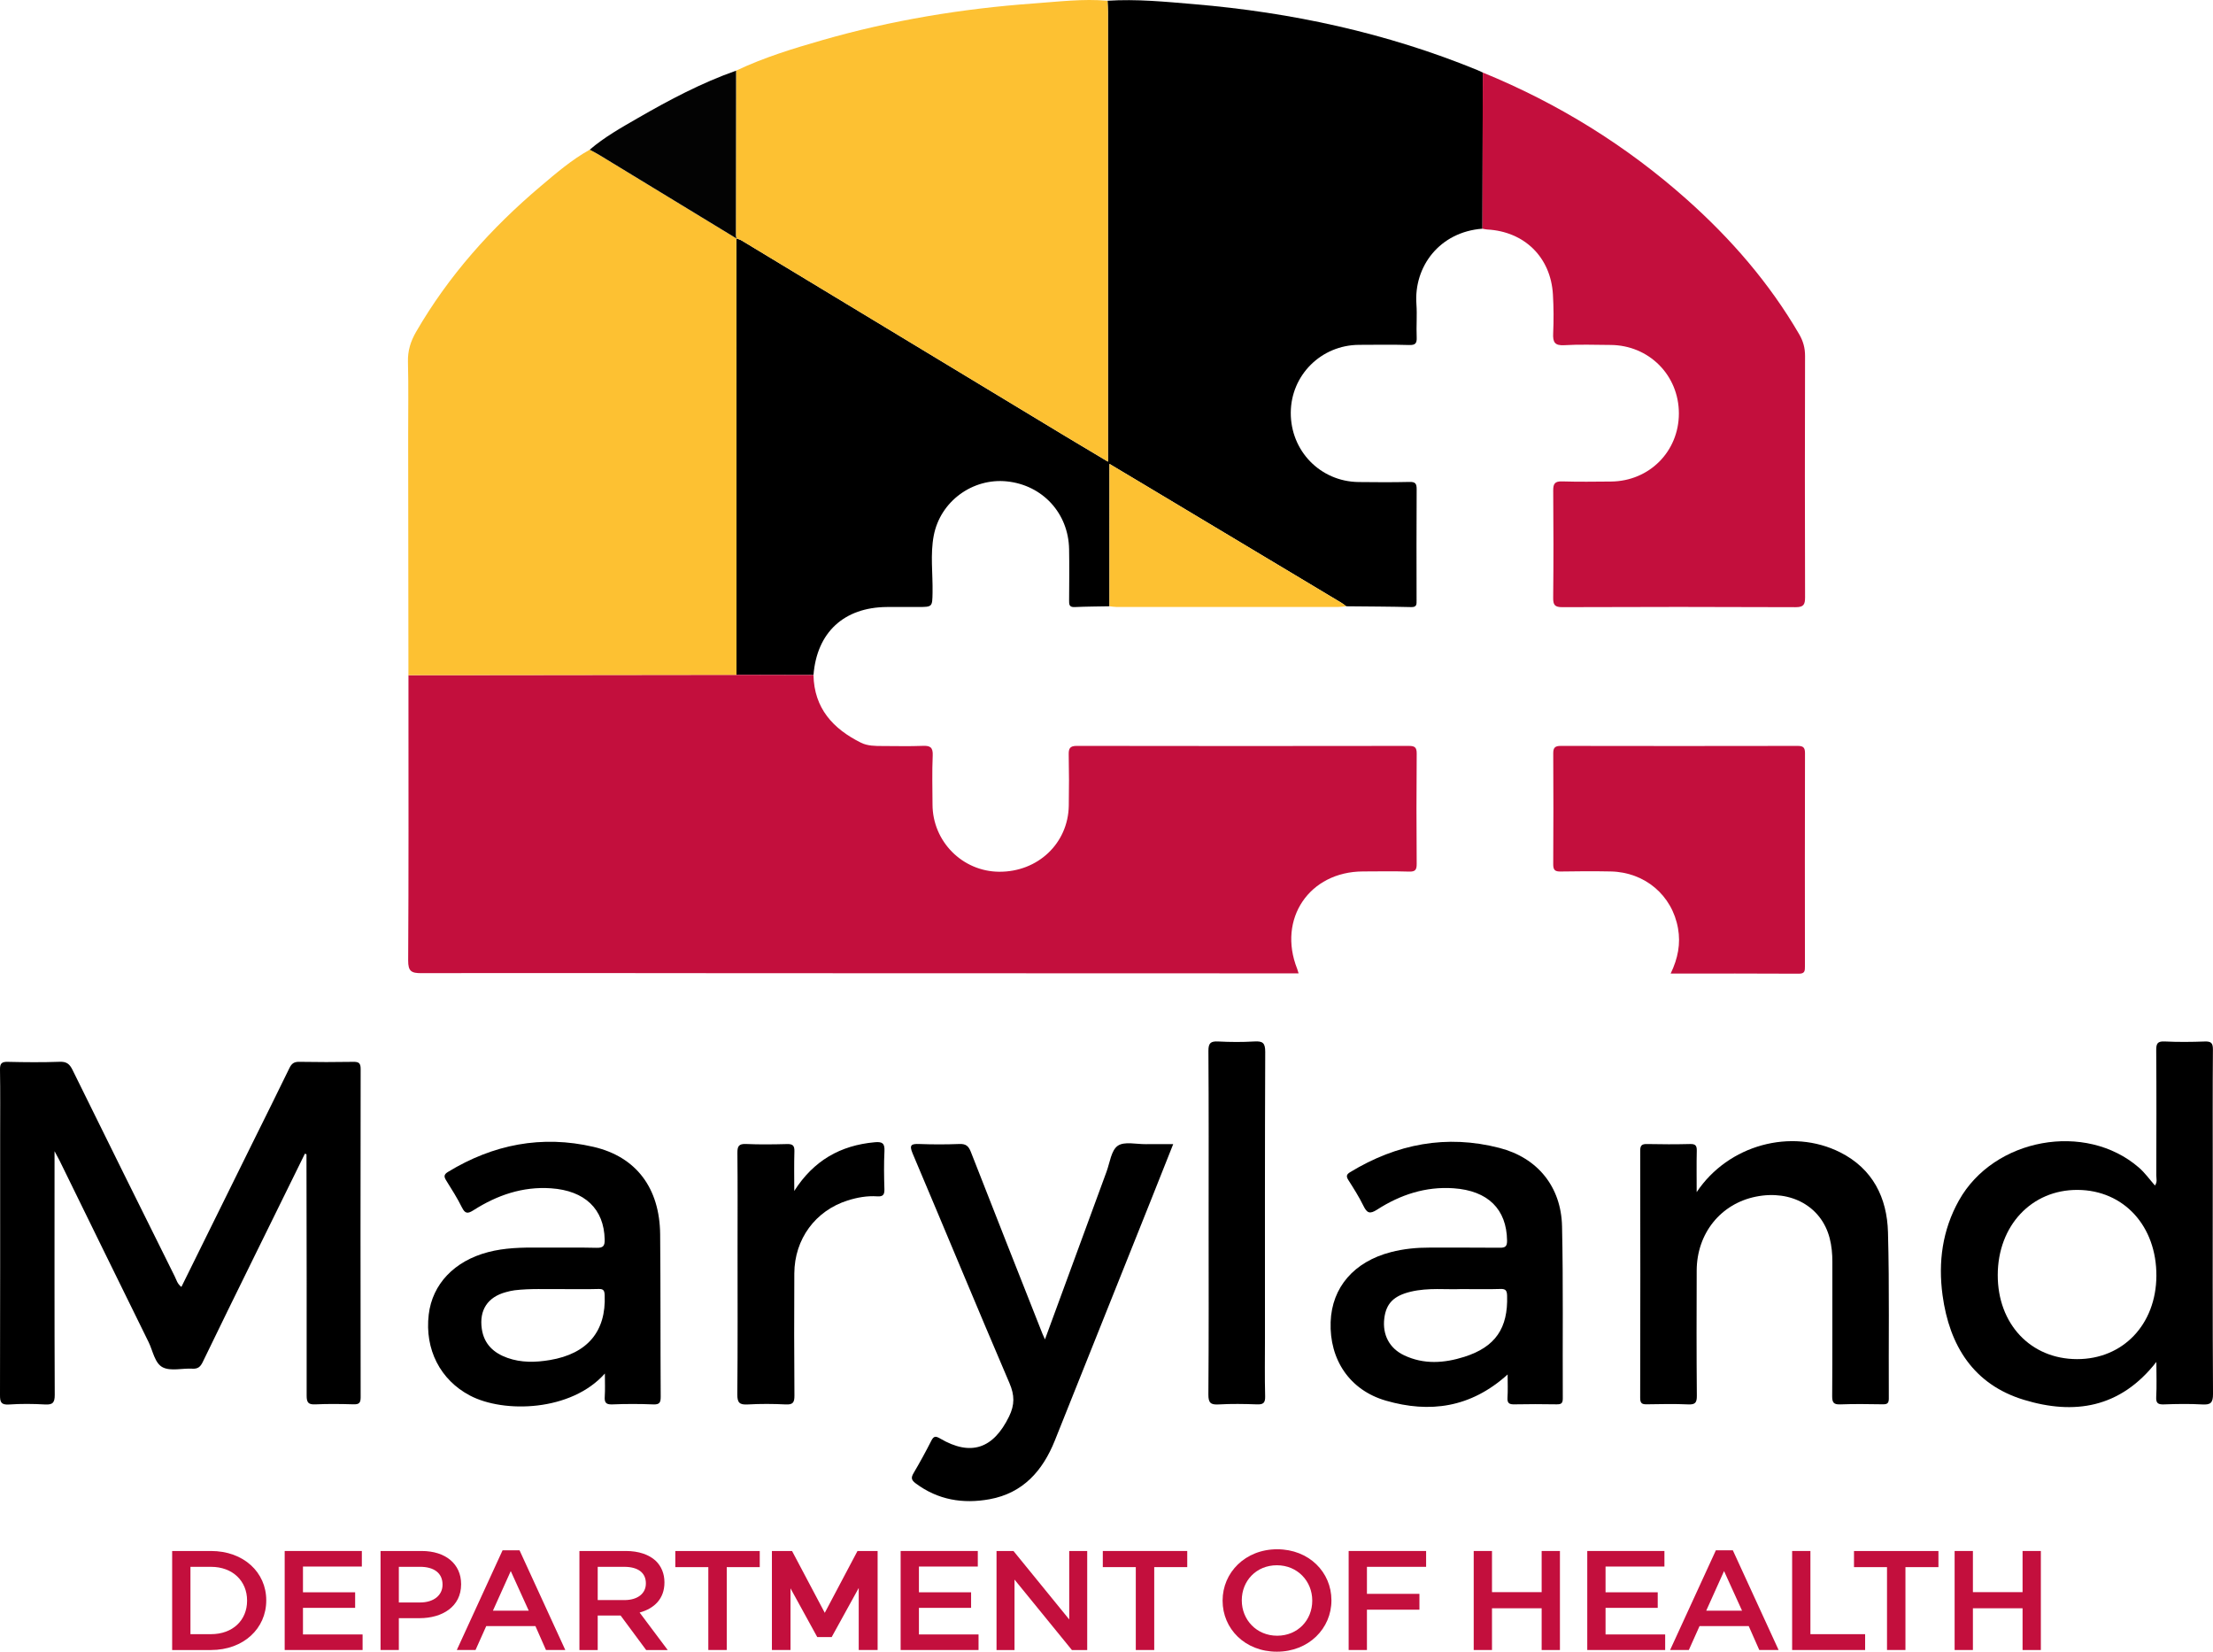 <?xml version="1.0" encoding="utf-8"?>
<!-- Generator: Adobe Illustrator 26.4.1, SVG Export Plug-In . SVG Version: 6.00 Build 0)  -->
<svg version="1.1" id="Layer_1" xmlns="http://www.w3.org/2000/svg" xmlns:xlink="http://www.w3.org/1999/xlink" x="0px" y="0px"
	 viewBox="0 0 134 100" style="enable-background:new 0 0 134 100;" xml:space="preserve">
<style type="text/css">
	.st0{fill:#C30F3D;}
	.st1{fill:#FDC132;}
	.st2{fill:#030303;}
</style>
<g>
	<g>
		<path d="M18.462,69.847c-1.054,2.141-2.109,4.282-3.161,6.424c-1.011,2.059-2.026,4.117-3.022,6.183
			c-0.141,0.291-0.288,0.43-0.629,0.41c-0.603-0.036-1.299,0.163-1.789-0.078c-0.492-0.242-0.601-0.997-0.864-1.532
			c-1.807-3.664-3.6-7.335-5.398-11.003c-0.067-0.136-0.143-0.268-0.297-0.554c0,0.363,0,0.554,0,0.746
			c0,4.668-0.008,9.335,0.012,14.003c0.002,0.479-0.123,0.611-0.592,0.585c-0.724-0.041-1.455-0.048-2.178,0.002
			C0.057,85.064-0.001,84.881,0,84.456c0.014-5.213,0.009-10.426,0.009-15.64c0-1.354,0.014-2.708-0.009-4.061
			c-0.006-0.381,0.11-0.476,0.478-0.467c1.049,0.025,2.099,0.034,3.147-0.004c0.416-0.015,0.595,0.144,0.767,0.493
			c2.053,4.172,4.12,8.337,6.189,12.501c0.104,0.209,0.158,0.456,0.403,0.637c1.438-2.913,2.868-5.808,4.298-8.703
			c0.749-1.516,1.507-3.027,2.244-4.549c0.132-0.273,0.283-0.382,0.593-0.376c1.089,0.02,2.179,0.019,3.269,0.001
			c0.326-0.005,0.45,0.066,0.45,0.425c-0.011,6.628-0.011,13.255,0,19.883c0.001,0.353-0.107,0.436-0.44,0.426
			c-0.766-0.023-1.535-0.033-2.3,0.003c-0.428,0.02-0.531-0.109-0.53-0.533c0.009-4.748-0.003-9.496-0.01-14.245
			c0-0.121,0-0.242,0-0.363C18.527,69.874,18.495,69.86,18.462,69.847z"/>
		<path d="M130.571,82.455c-2.193,2.809-4.993,3.217-8.023,2.294c-3.047-0.928-4.509-3.273-4.924-6.333
			c-0.272-2.01-0.01-3.945,0.991-5.735c2.113-3.781,7.673-4.789,10.898-1.992c0.365,0.316,0.642,0.711,0.972,1.086
			c0.155-0.213,0.082-0.418,0.082-0.605c0.006-2.525,0.014-5.05-0.005-7.574c-0.003-0.404,0.067-0.564,0.513-0.542
			c0.805,0.04,1.614,0.032,2.42,0.002c0.388-0.014,0.503,0.086,0.5,0.49c-0.02,2.444-0.01,4.888-0.01,7.332
			c0,4.504-0.012,9.008,0.016,13.513c0.003,0.556-0.155,0.668-0.663,0.638c-0.764-0.044-1.533-0.03-2.299-0.003
			c-0.356,0.012-0.499-0.058-0.477-0.455C130.599,83.912,130.571,83.249,130.571,82.455z M125.803,72.041
			c-2.786-0.016-4.831,2.162-4.837,5.151c-0.006,2.969,1.995,5.091,4.803,5.094c2.781,0.003,4.785-2.099,4.803-5.037
			C130.589,74.23,128.6,72.057,125.803,72.041z"/>
		<path d="M36.626,83.156c-2.026,2.292-6.103,2.423-8.172,1.334c-1.792-0.943-2.745-2.791-2.494-4.903
			c0.219-1.843,1.549-3.242,3.594-3.779c1.005-0.264,2.031-0.284,3.061-0.275c1.17,0.01,2.341-0.017,3.51,0.013
			c0.414,0.011,0.498-0.127,0.489-0.51c-0.042-1.836-1.192-2.952-3.254-3.093c-1.714-0.117-3.258,0.417-4.682,1.323
			c-0.353,0.225-0.513,0.23-0.71-0.169c-0.276-0.558-0.613-1.087-0.943-1.616c-0.142-0.227-0.169-0.365,0.097-0.527
			c2.739-1.67,5.684-2.245,8.812-1.52c2.601,0.602,4.013,2.506,4.039,5.302c0.03,3.272,0.013,6.545,0.033,9.817
			c0.002,0.359-0.064,0.49-0.455,0.474c-0.826-0.034-1.655-0.034-2.481,0c-0.401,0.016-0.475-0.136-0.451-0.487
			C36.647,84.122,36.626,83.699,36.626,83.156z M33.923,78.046c-0.827,0.014-1.796-0.045-2.76,0.071
			c-0.179,0.021-0.357,0.067-0.532,0.114c-1.106,0.298-1.622,1.09-1.457,2.223c0.135,0.926,0.72,1.461,1.553,1.757
			c0.839,0.298,1.701,0.277,2.568,0.131c2.274-0.381,3.413-1.736,3.319-3.927c-0.012-0.287-0.074-0.384-0.371-0.376
			C35.517,78.06,34.79,78.046,33.923,78.046z"/>
		<path d="M91.289,83.215c-2.234,2.022-4.723,2.351-7.371,1.585c-2.201-0.636-3.424-2.49-3.346-4.761
			c0.072-2.101,1.418-3.658,3.664-4.235c0.766-0.197,1.546-0.273,2.336-0.27c1.413,0.005,2.826-0.008,4.238,0.008
			c0.333,0.004,0.449-0.075,0.445-0.433c-0.025-1.898-1.152-3.023-3.239-3.167c-1.692-0.117-3.229,0.391-4.631,1.294
			c-0.45,0.29-0.615,0.202-0.828-0.233c-0.265-0.541-0.591-1.054-0.915-1.564c-0.144-0.227-0.106-0.341,0.114-0.474
			c2.818-1.712,5.834-2.294,9.043-1.464c2.307,0.596,3.732,2.352,3.785,4.743c0.077,3.474,0.027,6.951,0.045,10.426
			c0.002,0.317-0.122,0.357-0.389,0.353c-0.847-0.014-1.695-0.017-2.543,0.001c-0.308,0.007-0.436-0.069-0.416-0.4
			C91.309,84.188,91.289,83.749,91.289,83.215z M88.477,78.045c-0.884,0.041-1.978-0.098-3.051,0.157
			c-1.036,0.247-1.497,0.716-1.606,1.623c-0.118,0.982,0.307,1.804,1.196,2.227c1.198,0.571,2.433,0.481,3.651,0.095
			c1.882-0.597,2.651-1.735,2.59-3.696c-0.01-0.306-0.073-0.424-0.401-0.413C90.131,78.062,89.404,78.045,88.477,78.045z"/>
		<path d="M102.736,72.175c1.913-2.869,5.741-3.895,8.693-2.406c1.97,0.994,2.835,2.743,2.891,4.838
			c0.091,3.352,0.031,6.708,0.05,10.063c0.002,0.319-0.125,0.355-0.39,0.351c-0.847-0.013-1.696-0.027-2.543,0.005
			c-0.397,0.015-0.498-0.101-0.496-0.497c0.018-2.708,0.007-5.416,0.011-8.124c0.001-0.488-0.042-0.972-0.163-1.441
			c-0.496-1.915-2.328-2.942-4.461-2.516c-2.133,0.426-3.582,2.219-3.591,4.473c-0.01,2.526-0.013,5.053,0.009,7.579
			c0.004,0.426-0.1,0.546-0.527,0.527c-0.826-0.037-1.655-0.02-2.482-0.006c-0.286,0.005-0.423-0.033-0.422-0.383
			c0.012-4.992,0.011-9.984,0.002-14.975c-0.001-0.33,0.113-0.406,0.42-0.399c0.867,0.018,1.736,0.021,2.603-0.001
			c0.328-0.009,0.409,0.102,0.402,0.413C102.723,70.46,102.736,71.244,102.736,72.175z"/>
		<path d="M63.274,81.092c1.275-3.475,2.499-6.817,3.729-10.156c0.201-0.546,0.281-1.289,0.678-1.566
			c0.397-0.278,1.121-0.091,1.702-0.099c0.524-0.007,1.048-0.001,1.656-0.001c-0.468,1.179-0.916,2.313-1.369,3.444
			c-1.933,4.836-3.864,9.673-5.801,14.508c-0.733,1.828-1.926,3.177-3.946,3.546c-1.607,0.293-3.125,0.048-4.475-0.959
			c-0.27-0.202-0.294-0.344-0.129-0.623c0.378-0.641,0.736-1.295,1.073-1.959c0.15-0.296,0.268-0.29,0.542-0.13
			c1.857,1.086,3.216,0.61,4.166-1.337c0.348-0.714,0.337-1.292,0.025-2.02c-1.98-4.623-3.9-9.272-5.863-13.903
			c-0.223-0.527-0.077-0.593,0.41-0.575c0.806,0.031,1.615,0.03,2.421-0.001c0.385-0.015,0.553,0.117,0.693,0.477
			c1.433,3.674,2.887,7.34,4.335,11.009C63.148,80.815,63.181,80.883,63.274,81.092z"/>
		<path d="M73.184,73.996c0-3.454,0.012-6.909-0.013-10.363c-0.004-0.492,0.143-0.601,0.598-0.578
			c0.724,0.037,1.454,0.043,2.178-0.001c0.509-0.031,0.667,0.082,0.664,0.639c-0.025,5.777-0.016,11.555-0.016,17.332
			c0,1.172-0.02,2.344,0.011,3.515c0.011,0.416-0.13,0.499-0.507,0.485c-0.766-0.027-1.535-0.041-2.299,0.004
			c-0.489,0.028-0.635-0.087-0.631-0.609C73.197,80.945,73.184,77.471,73.184,73.996z"/>
		<path d="M48.094,72.103c1.165-1.831,2.784-2.76,4.877-2.948c0.449-0.04,0.607,0.059,0.584,0.533
			c-0.038,0.766-0.027,1.535-0.003,2.302c0.011,0.342-0.088,0.466-0.438,0.441c-0.609-0.042-1.207,0.066-1.786,0.249
			c-1.955,0.617-3.221,2.338-3.231,4.416c-0.012,2.464-0.013,4.929,0.007,7.393c0.003,0.415-0.086,0.561-0.524,0.54
			c-0.765-0.038-1.534-0.043-2.298,0.001c-0.492,0.028-0.641-0.094-0.636-0.615c0.028-2.949,0.014-5.898,0.014-8.847
			c0-1.919,0.011-3.838-0.009-5.757c-0.004-0.406,0.078-0.571,0.524-0.55c0.825,0.037,1.654,0.025,2.481,0.004
			c0.341-0.009,0.457,0.09,0.446,0.44C48.078,70.502,48.094,71.303,48.094,72.103z"/>
	</g>
	<g>
		<path d="M67.18,36.706c-0.704,0.014-1.408,0.015-2.111,0.048c-0.343,0.016-0.334-0.177-0.333-0.418
			c0.006-1.03,0.018-2.061-0.001-3.09c-0.039-2.176-1.611-3.878-3.766-4.101c-2.07-0.214-4.034,1.201-4.431,3.288
			c-0.215,1.131-0.05,2.297-0.071,3.447c-0.016,0.869-0.003,0.869-0.892,0.869c-0.625,0-1.251-0.004-1.876,0.001
			c-2.6,0.021-4.236,1.538-4.441,4.117c-1.555-0.004-3.109-0.007-4.664-0.011c-0.001-8.808-0.002-17.616-0.004-26.424
			c0.11,0.044,0.228,0.074,0.328,0.135c6.536,3.949,13.071,7.901,19.606,11.851c0.834,0.504,1.673,1.001,2.564,1.533
			c0-1.211,0-2.318,0-3.425c0-7.939,0-15.878-0.001-23.817c0-0.221-0.016-0.443-0.025-0.664c1.753-0.114,3.497,0.06,5.238,0.207
			c5.909,0.499,11.652,1.737,17.157,3.99c0.112,0.046,0.22,0.1,0.329,0.15c-0.008,3.151-0.015,6.302-0.022,9.453
			c-2.596,0.195-4.163,2.292-3.998,4.571c0.048,0.663-0.014,1.334,0.016,1.999c0.017,0.365-0.072,0.485-0.459,0.473
			c-1.008-0.031-2.018-0.013-3.027-0.01c-2.291,0.008-4.124,1.827-4.138,4.102c-0.014,2.321,1.79,4.175,4.104,4.204
			c1.029,0.013,2.059,0.018,3.087-0.006c0.35-0.008,0.433,0.101,0.431,0.438c-0.014,2.243-0.009,4.486-0.005,6.728
			c0,0.236,0.023,0.42-0.327,0.411c-1.31-0.033-2.62-0.035-3.931-0.049c-0.096-0.07-0.188-0.148-0.29-0.209
			c-3.923-2.352-7.848-4.702-11.772-7.052c-0.736-0.441-1.473-0.88-2.275-1.359C67.18,31.026,67.18,33.866,67.18,36.706z"/>
		<path class="st0" d="M44.594,40.856c1.555,0.004,3.109,0.007,4.664,0.011c0.038,2.014,1.184,3.26,2.877,4.1
			c0.396,0.197,0.86,0.199,1.307,0.199c0.807,0,1.615,0.024,2.421-0.009c0.453-0.019,0.637,0.078,0.614,0.585
			c-0.045,0.988-0.016,1.98-0.012,2.97c0.009,2.235,1.808,4.048,4.029,4.066c2.343,0.019,4.181-1.712,4.222-3.995
			c0.019-1.03,0.017-2.061-0.004-3.091c-0.008-0.372,0.066-0.534,0.488-0.533c6.7,0.012,13.399,0.011,20.099,0.001
			c0.359-0.001,0.487,0.078,0.484,0.466c-0.019,2.223-0.018,4.445-0.001,6.668c0.003,0.366-0.08,0.487-0.464,0.475
			c-0.927-0.03-1.856-0.012-2.784-0.009c-3.251,0.008-5.188,2.873-3.989,5.896c0.028,0.071,0.046,0.145,0.087,0.275
			c-0.24,0-0.435,0-0.629,0c-10.978-0.003-21.955-0.005-32.933-0.01c-6.518-0.003-13.036-0.018-19.554-0.002
			c-0.601,0.001-0.805-0.107-0.801-0.769c0.032-5.193,0.018-10.386,0.018-15.579c0-0.564,0-1.128,0-1.693
			c1.972-0.002,3.945-0.003,5.917-0.005C35.297,40.867,39.945,40.861,44.594,40.856z"/>
		<path class="st1" d="M44.594,40.856c-4.649,0.005-9.297,0.011-13.946,0.016c-1.972,0.002-3.945,0.003-5.917,0.005
			c-0.006-4.807-0.011-9.614-0.016-14.421c-0.002-1.515,0.027-3.031-0.013-4.544c-0.018-0.678,0.162-1.25,0.496-1.826
			c1.965-3.395,4.536-6.267,7.514-8.789c0.951-0.805,1.899-1.623,2.997-2.233c0.194,0.106,0.392,0.204,0.58,0.319
			c2.771,1.685,5.54,3.372,8.31,5.058l-0.009-0.009C44.592,23.24,44.593,32.048,44.594,40.856z"/>
		<path class="st1" d="M67.063,0.045c0.009,0.221,0.025,0.443,0.025,0.664c0.001,7.939,0.001,15.878,0.001,23.817
			c0,1.107,0,2.214,0,3.425c-0.891-0.532-1.729-1.029-2.564-1.533c-6.536-3.95-13.07-7.902-19.606-11.851
			c-0.1-0.06-0.218-0.091-0.328-0.135c0,0,0.009,0.009,0.009,0.009c-0.014-0.059-0.041-0.117-0.041-0.175
			c0.003-3.329,0.008-6.658,0.012-9.987c1.676-0.797,3.445-1.338,5.221-1.848c4.191-1.204,8.469-1.91,12.817-2.223
			C64.092,0.101,65.571-0.086,67.063,0.045z"/>
		<path class="st0" d="M89.763,13.845c0.007-3.151,0.015-6.302,0.022-9.453c4.554,1.865,8.683,4.416,12.36,7.69
			c2.669,2.377,4.989,5.048,6.795,8.149c0.24,0.412,0.359,0.826,0.358,1.312c-0.014,4.87-0.014,9.74,0.001,14.611
			c0.001,0.453-0.086,0.61-0.582,0.607c-4.702-0.021-9.404-0.02-14.107-0.001c-0.465,0.002-0.568-0.129-0.563-0.574
			c0.023-2.162,0.02-4.325,0.002-6.487c-0.004-0.415,0.102-0.566,0.537-0.553c0.988,0.03,1.978,0.017,2.966,0.008
			c2.315-0.022,4.104-1.82,4.106-4.119c0.002-2.321-1.815-4.141-4.149-4.15c-0.928-0.004-1.859-0.042-2.784,0.014
			c-0.59,0.036-0.703-0.187-0.679-0.714c0.036-0.786,0.031-1.577-0.015-2.363c-0.133-2.249-1.726-3.806-3.975-3.927
			C89.958,13.892,89.861,13.863,89.763,13.845z"/>
		<path class="st0" d="M101.161,58.942c0.446-0.926,0.608-1.81,0.446-2.731c-0.353-2.009-2.008-3.41-4.079-3.45
			c-1.008-0.02-2.017-0.015-3.025,0.003c-0.332,0.006-0.455-0.078-0.453-0.433c0.015-2.242,0.013-4.483,0.001-6.725
			c-0.002-0.348,0.118-0.446,0.455-0.446c4.78,0.009,9.56,0.009,14.339,0c0.335-0.001,0.451,0.088,0.45,0.44
			c-0.011,4.301-0.008,8.603-0.004,12.905c0,0.267,0.001,0.448-0.368,0.446C106.365,58.935,103.804,58.942,101.161,58.942z"/>
		<path class="st1" d="M67.18,36.706c0-2.84,0-5.68,0-8.619c0.802,0.479,1.539,0.918,2.275,1.359c3.924,2.35,7.849,4.7,11.772,7.052
			c0.102,0.061,0.193,0.139,0.29,0.209c-0.16,0.014-0.32,0.04-0.48,0.04c-4.48,0.002-8.96,0.002-13.44,0
			C67.459,36.747,67.32,36.72,67.18,36.706z"/>
		<path class="st2" d="M44.57,4.278c-0.005,3.329-0.01,6.658-0.012,9.987c0,0.058,0.027,0.117,0.041,0.175
			c-2.77-1.686-5.539-3.373-8.31-5.058c-0.188-0.115-0.387-0.213-0.58-0.319c0.887-0.763,1.904-1.332,2.909-1.912
			C40.531,6.048,42.48,5.015,44.57,4.278z"/>
	</g>
	<g>
		<path class="st0" d="M10.424,93.902h2.349c1.98,0,3.349,1.293,3.349,2.981v0.017c0,1.687-1.368,2.998-3.349,2.998h-2.349V93.902z
			 M12.774,98.938c1.323,0,2.187-0.848,2.187-2.021v-0.017c0-1.173-0.864-2.039-2.187-2.039h-1.242v4.077H12.774z"/>
		<path class="st0" d="M17.238,93.902h4.672v0.942h-3.565v1.559h3.159v0.942h-3.159v1.61h3.61v0.942h-4.717V93.902z"/>
		<path class="st0" d="M23.043,93.902h2.484c1.467,0,2.394,0.797,2.394,2.004v0.017c0,1.345-1.134,2.047-2.52,2.047H24.15v1.927
			h-1.107V93.902z M25.437,97.019c0.837,0,1.359-0.445,1.359-1.071v-0.017c0-0.702-0.531-1.071-1.359-1.071H24.15v2.158H25.437z"/>
		<path class="st0" d="M30.432,93.859h1.026l2.772,6.038h-1.17l-0.639-1.447h-2.979l-0.648,1.447h-1.134L30.432,93.859z
			 M32.016,97.516l-1.089-2.398l-1.08,2.398H32.016z"/>
		<path class="st0" d="M35.085,93.902h2.808c0.792,0,1.413,0.223,1.818,0.6c0.333,0.325,0.522,0.771,0.522,1.293v0.017
			c0,0.985-0.621,1.576-1.503,1.816l1.701,2.27h-1.305l-1.548-2.09H37.56h-1.368v2.09h-1.107V93.902z M37.812,96.874
			c0.792,0,1.296-0.394,1.296-1.002v-0.017c0-0.642-0.486-0.994-1.305-0.994h-1.611v2.013H37.812z"/>
		<path class="st0" d="M42.889,94.878h-1.998v-0.976h5.113v0.976h-1.998v5.019h-1.116V94.878z"/>
		<path class="st0" d="M54.535,93.902h4.672v0.942h-3.565v1.559h3.159v0.942h-3.159v1.61h3.61v0.942h-4.717V93.902z"/>
		<path class="st0" d="M60.341,93.902h1.026l3.376,4.145v-4.145h1.089v5.996h-0.927l-3.475-4.265v4.265h-1.089V93.902z"/>
		<path class="st0" d="M68.774,94.878h-1.998v-0.976h5.113v0.976H69.89v5.019h-1.116V94.878z"/>
		<path class="st0" d="M74.03,96.916v-0.017c0-1.687,1.368-3.101,3.304-3.101s3.286,1.396,3.286,3.083v0.017
			c0,1.687-1.368,3.101-3.304,3.101S74.03,98.604,74.03,96.916z M79.458,96.916v-0.017c0-1.165-0.891-2.133-2.142-2.133
			s-2.124,0.951-2.124,2.116v0.017c0,1.165,0.891,2.133,2.142,2.133S79.458,98.081,79.458,96.916z"/>
		<path class="st0" d="M81.663,93.902h4.69v0.959H82.77v1.636h3.178v0.959H82.77v2.441h-1.107V93.902z"/>
		<path class="st0" d="M89.235,93.902h1.107v2.492h3.007v-2.492h1.107v5.996h-1.107V97.37h-3.007v2.527h-1.107V93.902z"/>
		<path class="st0" d="M96.111,93.902h4.672v0.942h-3.565v1.559h3.159v0.942h-3.159v1.61h3.61v0.942h-4.717V93.902z"/>
		<path class="st0" d="M103.899,93.859h1.026l2.772,6.038h-1.17l-0.639-1.447h-2.979l-0.648,1.447h-1.134L103.899,93.859z
			 M105.483,97.516l-1.089-2.398l-1.08,2.398H105.483z"/>
		<path class="st0" d="M108.516,93.902h1.107v5.036h3.313v0.959h-4.42V93.902z"/>
		<path class="st0" d="M114.26,94.878h-1.998v-0.976h5.113v0.976h-1.998v5.019h-1.116V94.878z"/>
		<path class="st0" d="M118.355,93.902h1.107v2.492h3.007v-2.492h1.107v5.996h-1.107V97.37h-3.007v2.527h-1.107V93.902z"/>
		<polygon class="st0" points="51.922,93.902 49.941,97.646 47.959,93.902 46.74,93.902 46.74,99.897 47.866,99.897 47.866,96.164 
			49.486,99.114 50.359,99.114 51.997,96.141 51.997,99.897 53.141,99.897 53.141,93.902 		"/>
	</g>
</g>
</svg>
